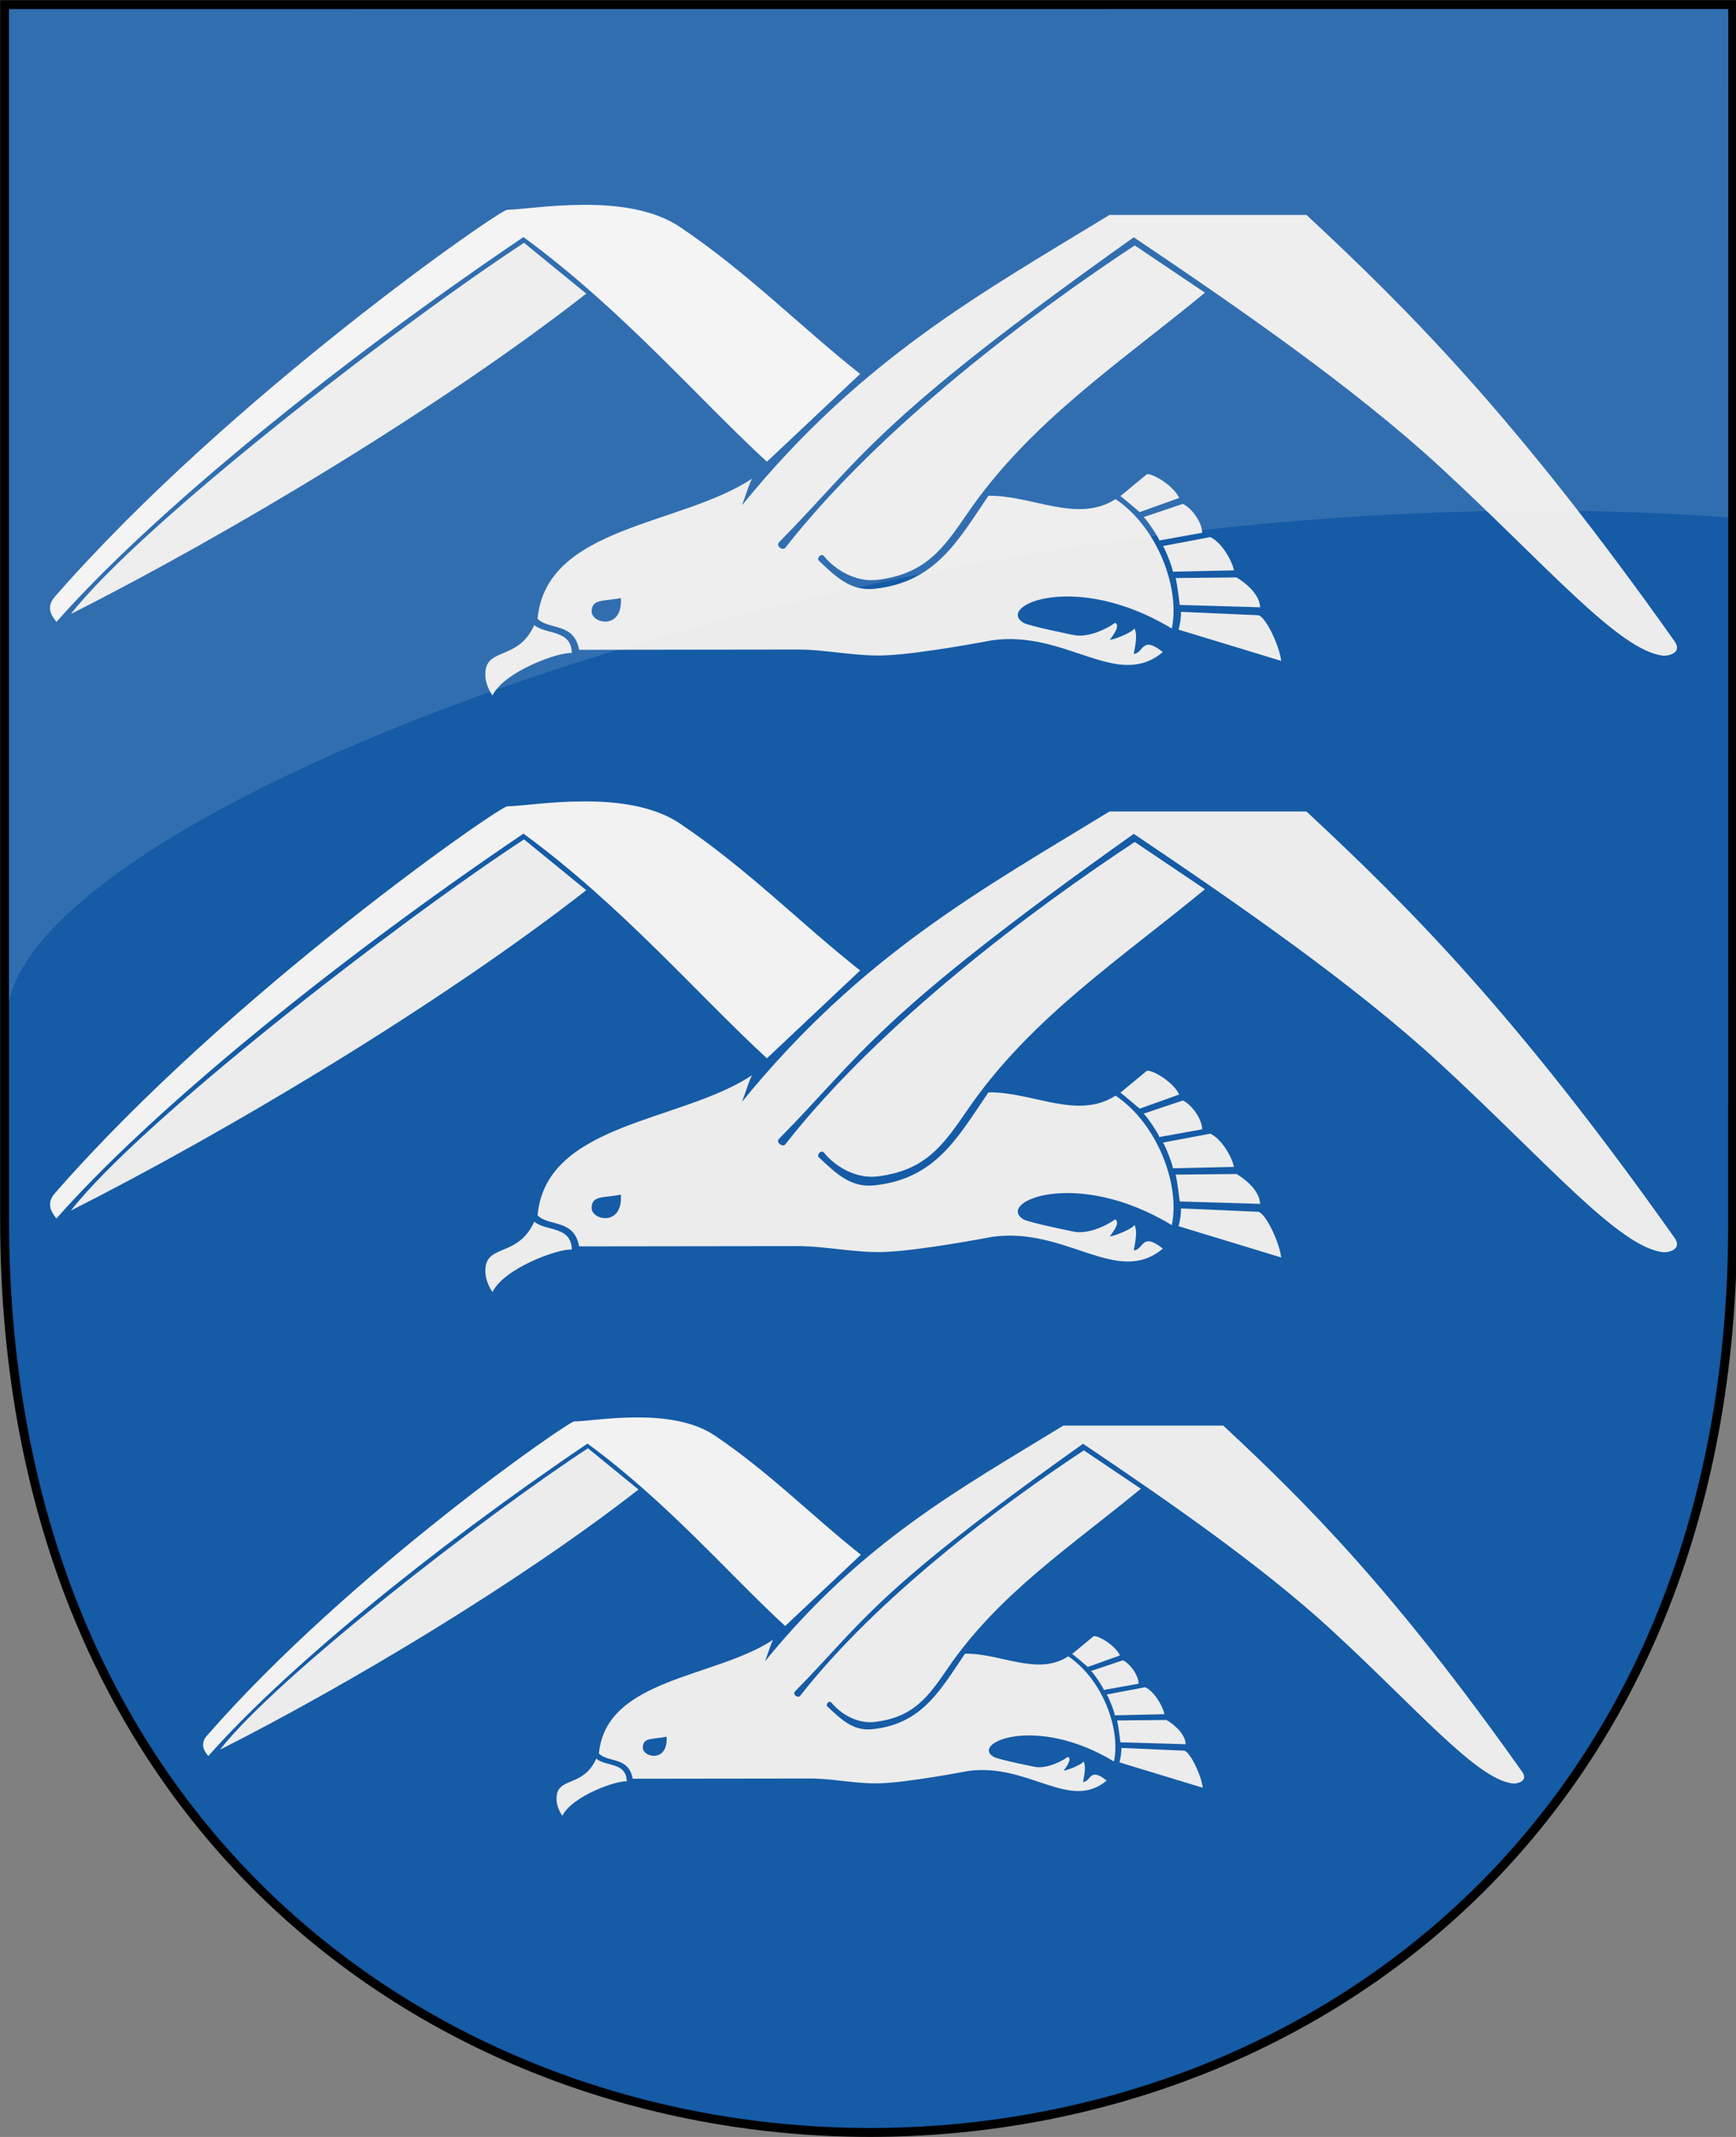 <?xml version="1.0" encoding="UTF-8" standalone="no"?>
<!-- Created with Inkscape (http://www.inkscape.org/) -->

<svg
   xmlns:svg="http://www.w3.org/2000/svg"
   xmlns="http://www.w3.org/2000/svg"
   xmlns:xlink="http://www.w3.org/1999/xlink"
   version="1.1"
   width="390"
   height="480"
   id="svg4228">
  <rect width="100%" height="100%" fill="#808080" stroke="none"/>
  <defs
     id="defs4232" />
  <path
     d="M 1.026,1.038 389.265,1.027 C 389.25,269.911 389.246,273.877 389.246,273.889 390.241,547.353 1.032,547.358 1.029,273.888 L 1.026,1.038 z"
     id="path2902"
     style="fill:#155ba6;fill-opacity:1;stroke:#000000;stroke-width:2.005;stroke-miterlimit:4;stroke-opacity:1;stroke-dasharray:none" />
  <path
     d="m 110.641,156.233 c 2.573,-5.372 14.827,-9.819 17.818,-9.549 -0.075,-5.363 -5.931,-4.082 -8.429,-6.282 -3.818,8.481 -11.502,4.586 -10.97,11.716 0.086,1.152 0.639,2.743 1.58,4.115 z"
     id="path3656"
     style="fill:#ececec;stroke:none" />
  <path
     d="m 130.101,145.962 48.992,-0.063 c 6.538,-0.008 13.037,1.557 19.571,1.321 8.133,-0.293 24.184,-3.394 24.184,-3.394 16.738,-2.349 28.127,11.267 38.39,2.638 -4.839,-3.854 -4.227,0.246 -6.534,0.408 0.235,-1.483 1.002,-4.444 0.067,-5.819 0.518,0.525 -4.097,2.568 -5.428,2.647 -0.074,0.004 2.64,-3.082 1.178,-3.801 -2.375,1.705 -6.224,3.258 -9.049,2.796 -0.264,-0.043 -10.341,-2.082 -11.528,-2.796 -6.358,-3.824 11.713,-11.786 33.312,1.288 1.889,-9.065 -3.192,-22.72 -12.643,-29.086 -8.508,5.546 -18.734,-0.896 -28.56,-0.737 -6.804,9.963 -11.778,19.428 -25.592,20.89 -5.43,0.575 -8.698,-2.743 -12.534,-6.333 -0.476,-0.446 0.487,-1.865 1.24,-0.942 2.357,2.89 6.999,5.892 12.011,5.264 10.755,-1.347 14.726,-6.99 20.174,-14.949 14.132,-20.647 34.652,-34.085 53.342,-49.555 L 254.922,55.122 c -22.48,14.844 -56.911,40.387 -78.493,67.91 -0.577,0.735 -2.267,-0.372 -1.363,-1.288 18.815,-19.053 20.958,-26.786 79.639,-68.444 23.567,15.856 49.543,33.86 68.629,51.421 23.876,21.969 40.402,41.552 50.366,42.56 0.892,0.09 4.419,-0.528 2.479,-3.267 C 340.697,93.913 316.746,69.905 293.502,48.275 l -44.251,0 c -28.566,17.484 -55.536,32.036 -82.552,65.209 1.036,-2.715 1.346,-4.09 2.231,-5.968 -15.759,10.554 -46.234,10.574 -48.167,31.473 2.617,2.591 8.199,0.76 9.339,6.973 z"
     id="path3658"
     style="fill:#ececec;stroke:none" />
  <path
     d="M 172.286,103.715 193.234,83.992 C 179.563,73.174 168.198,61.418 152.828,51.031 140.891,42.964 120.048,47.003 114,47.122 113.639,46.116 51.842,88.79 12.284,134.077 c -2.284,2.62 -0.195,4.8 0.396,5.619 20.631,-23.411 61.093,-56.828 104.914,-86.444 21.962,16.076 39.173,36.172 54.692,50.463 z"
     id="path3660"
     style="fill:#f2f2f2;stroke:none" />
  <path
     d="m 117.725,54.54 13.98,11.416 C 98.754,91.673 51.343,120.016 15.923,137.919 31.826,117.648 89.037,73.347 117.725,54.54 z"
     id="path3662"
     style="fill:#ececec;stroke:none" />
  <path
     d="m 251.695,111.444 c 0.307,0.133 4.334,3.583 4.334,3.583 l 8.893,-3.18 c -1.372,-2.866 -6.017,-5.549 -7.267,-5.334 l -5.96,4.931 z"
     id="path3664"
     style="fill:#ececec;stroke:none" />
  <path
     d="m 256.888,116.16 c 0.343,-0.049 3.627,4.849 3.55,5.242 l 9.641,-1.732 c 5.4e-4,-2.124 -2.136,-5.389 -4.339,-6.486 l -8.852,2.976 z"
     id="path3664-1"
     style="fill:#ececec;stroke:none" />
  <path
     d="m 261.27,122.645 c 0.67,0.965 2.396,5.568 2.191,5.775 l 13.761,-0.311 c -0.584,-2.635 -3.036,-6.479 -5.347,-7.463 l -10.605,1.999 z"
     id="path3664-4"
     style="fill:#ececec;stroke:none" />
  <path
     d="m 264.119,129.841 c 0.351,1.333 0.92,6.041 0.92,6.041 l 18.055,0.533 c -0.101,-3.177 -3.834,-5.856 -5.303,-6.708 l -13.673,0.133 z"
     id="path3664-9"
     style="fill:#ececec;stroke:none" />
  <path
     d="m 264.776,141.435 23.051,7.019 c -0.407,-3.443 -3.396,-9.721 -5.084,-10.261 l -17.442,-0.755 c 0.074,1.239 -0.219,2.808 -0.526,3.998 z"
     id="path3664-8"
     style="fill:#ececec;stroke:none" />
  <path
     d="m 139.48,134.335 c -3.912,0.792 -6.497,0.126 -6.569,2.953 -0.073,2.827 7.044,4.329 6.569,-2.953 z"
     id="path3728"
     style="fill:#155ba6;fill-opacity:1;stroke:none" />
  <use
     transform="translate(0,134)"
     id="use3014"
     x="0"
     y="0"
     width="390"
     height="480"
     xlink:href="#path3656" />
  <use
     transform="translate(0,134)"
     id="use3016"
     x="0"
     y="0"
     width="390"
     height="480"
     xlink:href="#path3658" />
  <use
     transform="translate(0,134)"
     id="use3018"
     x="0"
     y="0"
     width="390"
     height="480"
     xlink:href="#path3660" />
  <use
     transform="translate(0,134)"
     id="use3020"
     x="0"
     y="0"
     width="390"
     height="480"
     xlink:href="#path3662" />
  <use
     transform="translate(0,134)"
     id="use3022"
     x="0"
     y="0"
     width="390"
     height="480"
     xlink:href="#path3664" />
  <use
     transform="translate(0,134)"
     id="use3024"
     x="0"
     y="0"
     width="390"
     height="480"
     xlink:href="#path3664-1" />
  <use
     transform="translate(0,134)"
     id="use3026"
     x="0"
     y="0"
     width="390"
     height="480"
     xlink:href="#path3664-4" />
  <use
     transform="translate(0,134)"
     id="use3028"
     x="0"
     y="0"
     width="390"
     height="480"
     xlink:href="#path3664-9" />
  <use
     transform="translate(0,134)"
     id="use3030"
     x="0"
     y="0"
     width="390"
     height="480"
     xlink:href="#path3664-8" />
  <use
     transform="translate(0,134)"
     id="use3032"
     x="0"
     y="0"
     width="390"
     height="480"
     xlink:href="#path3728" />
  <use
     transform="matrix(0.812,0,0,0.812,36.492,281.021)"
     id="use3034"
     x="0"
     y="0"
     width="390"
     height="480"
     xlink:href="#path3656" />
  <use
     transform="matrix(0.812,0,0,0.812,36.492,281.021)"
     id="use3036"
     x="0"
     y="0"
     width="390"
     height="480"
     xlink:href="#path3658" />
  <use
     transform="matrix(0.812,0,0,0.812,36.492,281.021)"
     id="use3038"
     x="0"
     y="0"
     width="390"
     height="480"
     xlink:href="#path3660" />
  <use
     transform="matrix(0.812,0,0,0.812,36.492,281.021)"
     id="use3040"
     x="0"
     y="0"
     width="390"
     height="480"
     xlink:href="#path3662" />
  <use
     transform="matrix(0.812,0,0,0.812,36.492,281.021)"
     id="use3042"
     x="0"
     y="0"
     width="390"
     height="480"
     xlink:href="#path3664" />
  <use
     transform="matrix(0.812,0,0,0.812,36.492,281.021)"
     id="use3044"
     x="0"
     y="0"
     width="390"
     height="480"
     xlink:href="#path3664-1" />
  <use
     transform="matrix(0.812,0,0,0.812,36.492,281.021)"
     id="use3046"
     x="0"
     y="0"
     width="390"
     height="480"
     xlink:href="#path3664-4" />
  <use
     transform="matrix(0.812,0,0,0.812,36.492,281.021)"
     id="use3048"
     x="0"
     y="0"
     width="390"
     height="480"
     xlink:href="#path3664-9" />
  <use
     transform="matrix(0.812,0,0,0.812,36.492,281.021)"
     id="use3050"
     x="0"
     y="0"
     width="390"
     height="480"
     xlink:href="#path3664-8" />
  <use
     transform="matrix(0.812,0,0,0.812,36.492,281.021)"
     id="use3052"
     x="0"
     y="0"
     width="390"
     height="480"
     xlink:href="#path3728" />
  <path
     d="M 1.992,2.071 388.259,2.037 c -0.003,45.183 -0.005,82.827 -0.007,114.189 C 209.189,103.062 11.361,178.436 1.995,225.09 L 1.992,2.071 z"
     id="path2902-1"
     style="opacity:0.12;fill:#ffffff;fill-opacity:1;stroke:none" />
</svg>

